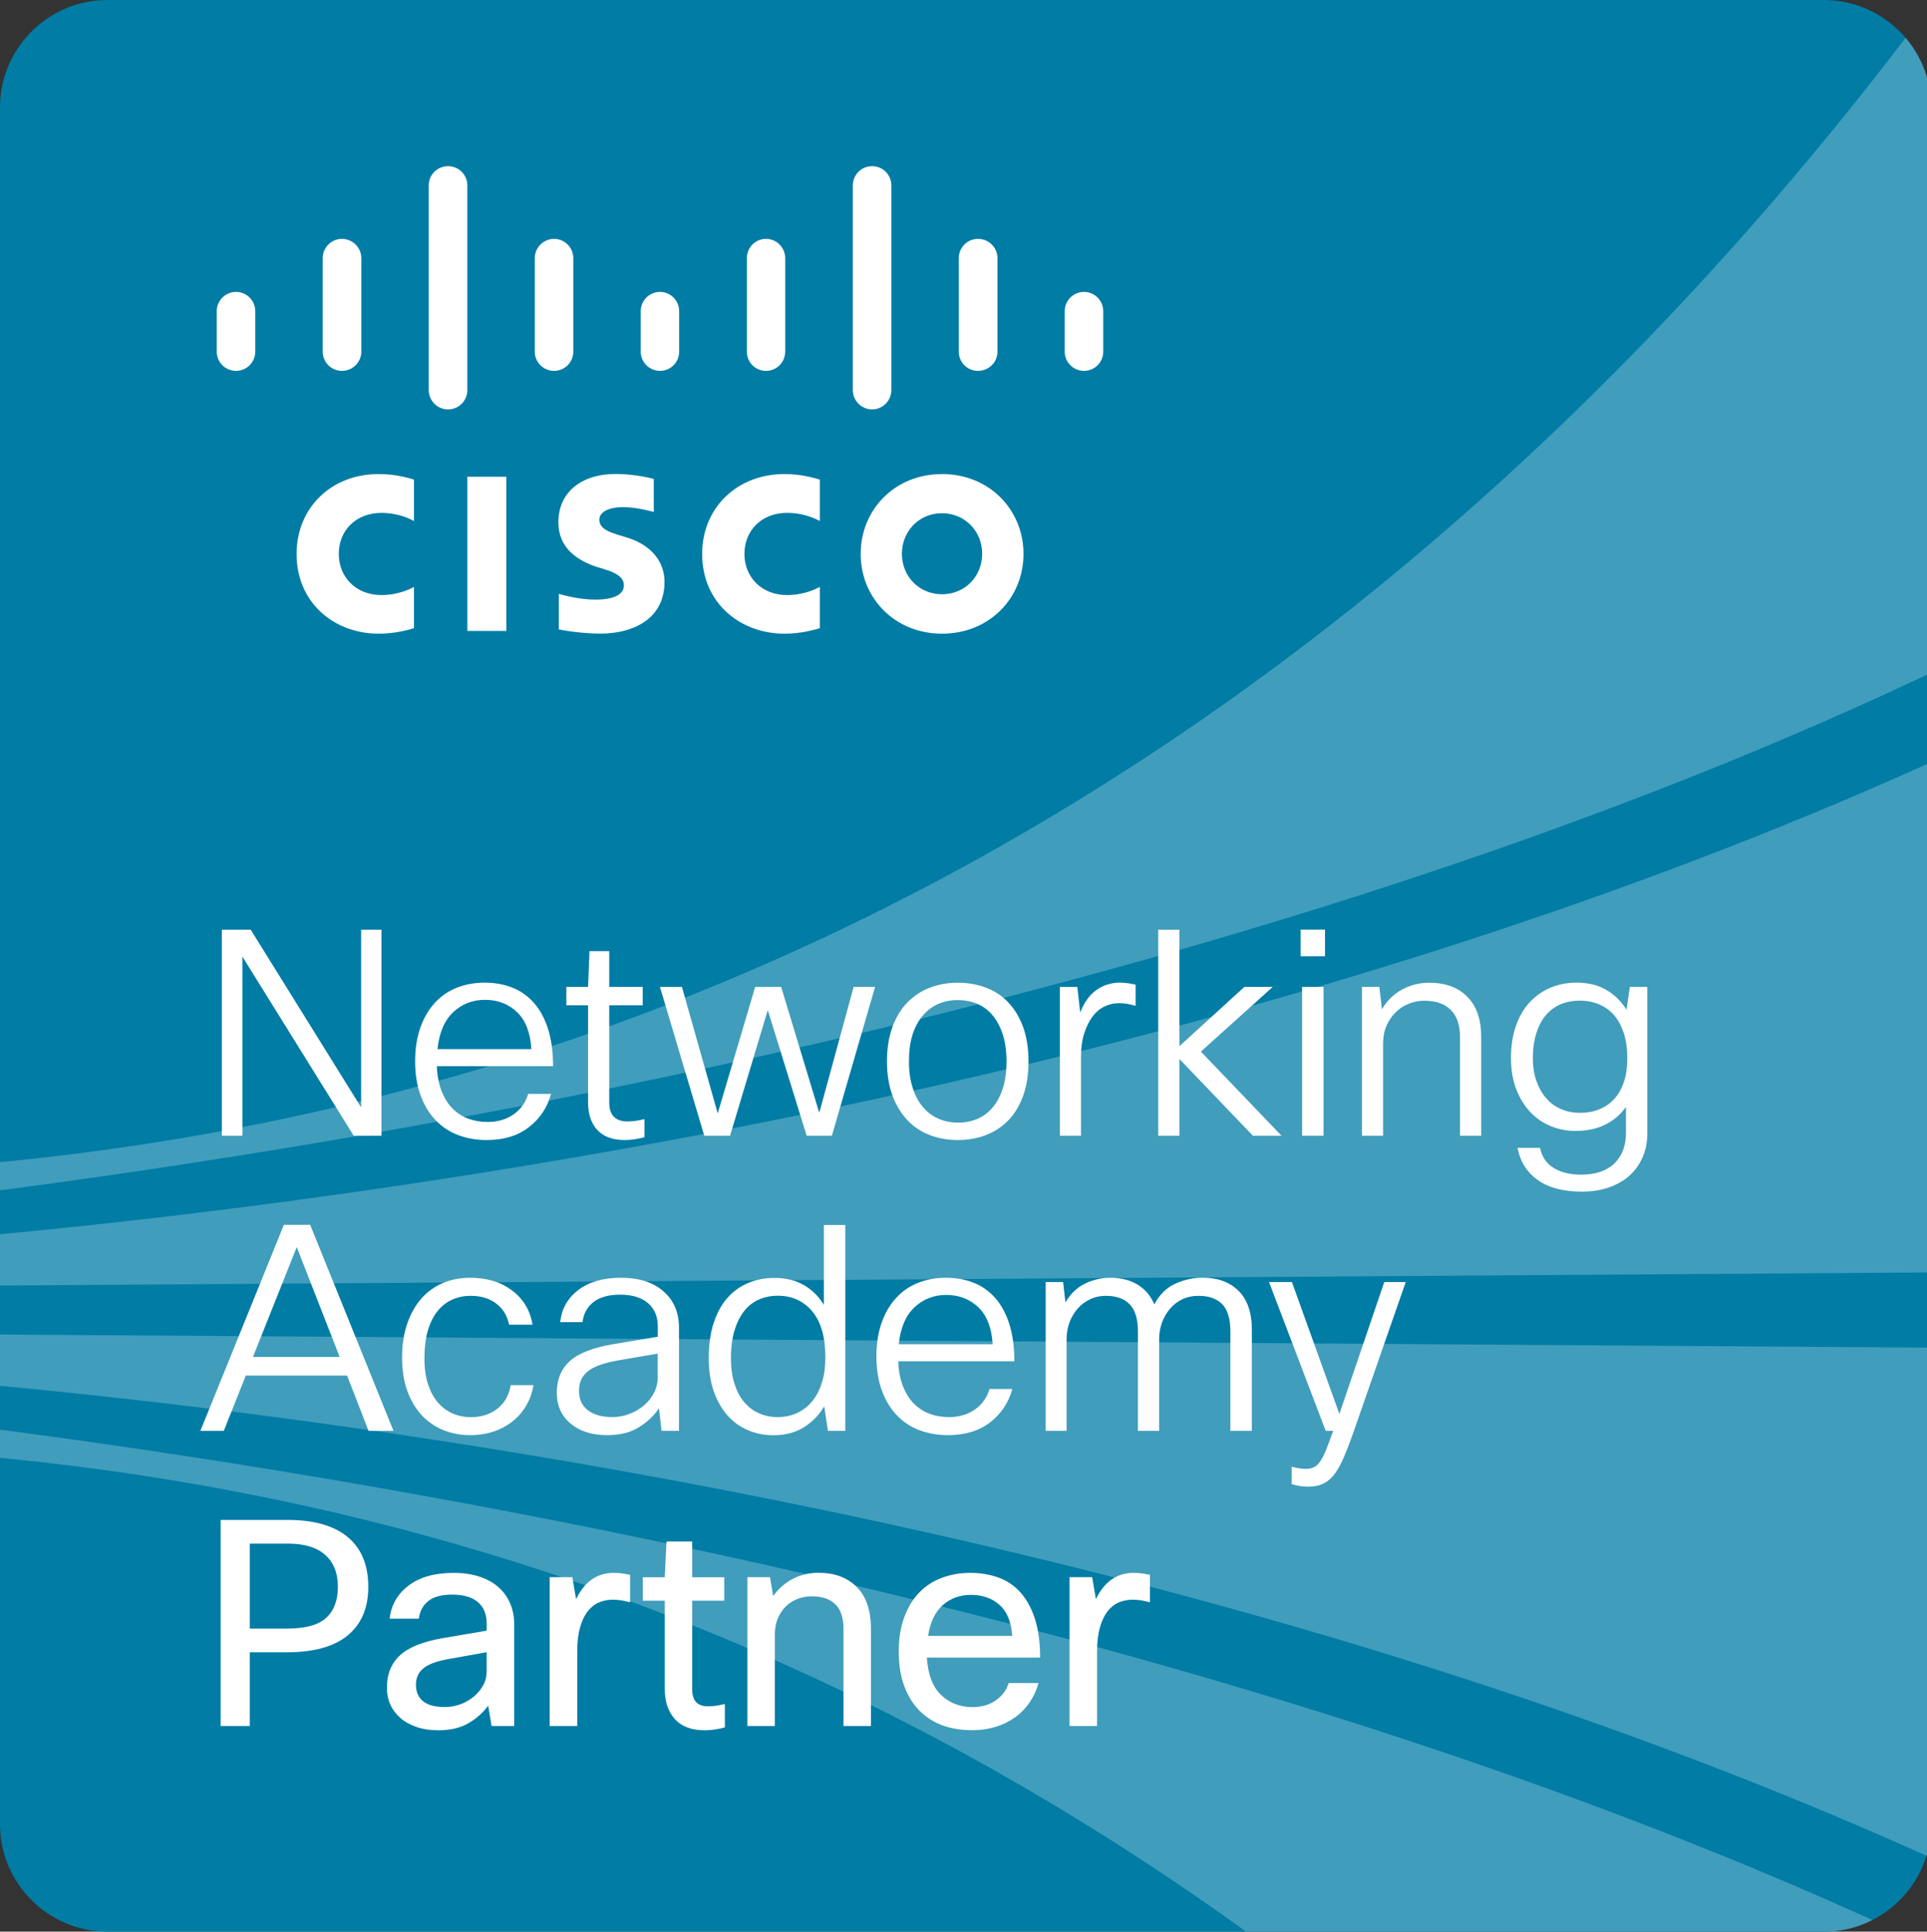 <?xml version="1.0" encoding="utf-8"?>
<!-- Generator: Adobe Illustrator 27.3.1, SVG Export Plug-In . SVG Version: 6.00 Build 0)  -->
<svg version="1.1" id="Layer_1" xmlns="http://www.w3.org/2000/svg" xmlns:xlink="http://www.w3.org/1999/xlink" x="0px" y="0px"
	 viewBox="0 0 215.52 216" style="enable-background:new 0 0 215.52 216;" xml:space="preserve">
<rect x="0" y="0" width="215.52" height="216" fill="#333333" stroke="none"/>
<style type="text/css">
	.st0{fill:#007CA5;}
	.st1{fill:#FFFFFF;}
	.st2{opacity:0.25;clip-path:url(#SVGID_00000111152428585315855650000013224483568120537218_);}
	.st3{fill-rule:evenodd;clip-rule:evenodd;fill:#FFFFFF;}
</style>
<g>
	<g>
		<path class="st0" d="M204,216H12c-6.6,0-12-5.4-12-12V12C0,5.4,5.4,0,12,0h192c6.6,0,12,5.4,12,12v192
			C216,210.6,210.6,216,204,216z"/>
	</g>
	<g>
		<defs>
			<path id="SVGID_1_" d="M203.52,216h-192c-6.6,0-12-5.4-12-12V12c0-6.6,5.4-12,12-12h192c6.6,0,12,5.4,12,12v192
				C215.52,210.6,210.12,216,203.52,216z"/>
		</defs>
		<clipPath id="SVGID_00000168835794068633797120000015979191548180148890_">
			<use xlink:href="#SVGID_1_"  style="overflow:visible;"/>
		</clipPath>
	</g>
	<g>
		<path class="st1" d="M123.39,34.8c0-1.19-0.96-2.16-2.15-2.16c-1.19,0-2.16,0.96-2.16,2.16v4.52c0,1.19,0.97,2.15,2.16,2.15
			c1.19,0,2.15-0.96,2.15-2.15V34.8z M111.56,28.87c0-1.19-0.97-2.16-2.18-2.16c-1.19,0-2.15,0.97-2.15,2.16v10.45
			c0,1.19,0.96,2.15,2.15,2.15c1.21,0,2.18-0.96,2.18-2.15V28.87z M99.69,20.74c0-1.21-0.96-2.16-2.16-2.16
			c-1.18,0-2.15,0.95-2.15,2.16v22.88c0,1.18,0.97,2.16,2.15,2.16c1.19,0,2.16-0.97,2.16-2.16V20.74z M87.82,28.87
			c0-1.19-0.96-2.16-2.15-2.16c-1.19,0-2.14,0.97-2.14,2.16v10.45c0,1.19,0.95,2.15,2.14,2.15c1.19,0,2.15-0.96,2.15-2.15V28.87z
			 M75.96,34.8c0-1.19-0.96-2.16-2.14-2.16c-1.19,0-2.16,0.96-2.16,2.16v4.52c0,1.19,0.98,2.15,2.16,2.15
			c1.18,0,2.14-0.96,2.14-2.15V34.8z M64.12,28.87c0-1.19-0.96-2.16-2.15-2.16c-1.18,0-2.16,0.97-2.16,2.16v10.45
			c0,1.19,0.97,2.15,2.16,2.15c1.19,0,2.15-0.96,2.15-2.15V28.87z M52.27,20.74c0-1.21-0.97-2.16-2.16-2.16s-2.16,0.95-2.16,2.16
			v22.88c0,1.18,0.96,2.16,2.16,2.16s2.16-0.97,2.16-2.16V20.74z M40.41,28.87c0-1.19-0.97-2.16-2.17-2.16
			c-1.18,0-2.15,0.97-2.15,2.16v10.45c0,1.19,0.97,2.15,2.15,2.15c1.2,0,2.17-0.96,2.17-2.15V28.87z M28.55,39.32
			c0,1.19-0.97,2.15-2.15,2.15c-1.19,0-2.16-0.96-2.16-2.15V34.8c0-1.19,0.97-2.16,2.16-2.16c1.18,0,2.15,0.96,2.15,2.16V39.32z"/>
		<path class="st1" d="M73.11,53.55C72.99,53.51,70.99,53,68.88,53c-4.01,0-6.43,2.17-6.43,5.39c0,2.85,2.03,4.28,4.44,5.05
			c0.29,0.07,0.68,0.2,0.95,0.29c1.07,0.34,1.94,0.84,1.94,1.72c0,0.97-1.01,1.6-3.18,1.6c-1.88,0-3.71-0.53-4.1-0.64v3.97
			c0.21,0.05,2.37,0.47,4.69,0.47c3.34,0,7.13-1.45,7.13-5.79c0-2.08-1.28-4.02-4.1-4.92l-1.2-0.37c-0.71-0.24-1.99-0.59-1.99-1.65
			c0-0.83,0.95-1.41,2.7-1.41c1.5,0,3.33,0.52,3.39,0.54V53.55z M109.85,61.93c0,2.5-1.91,4.52-4.49,4.52
			c-2.59,0-4.49-2.03-4.49-4.52c0-2.51,1.9-4.54,4.49-4.54C107.94,57.4,109.85,59.42,109.85,61.93 M105.36,53.01
			c-5.3,0-9.1,4-9.1,8.93c0,4.92,3.8,8.92,9.1,8.92c5.3,0,9.11-3.99,9.11-8.92C114.47,57.01,110.66,53.01,105.36,53.01 M46.3,53.63
			c-0.41-0.12-1.92-0.62-3.96-0.62c-5.3,0-9.17,3.78-9.17,8.93c0,5.54,4.29,8.92,9.17,8.92c1.94,0,3.42-0.46,3.96-0.61v-4.62
			c-0.19,0.1-1.6,0.91-3.64,0.91c-2.9,0-4.77-2.05-4.77-4.6c0-2.65,1.95-4.59,4.77-4.59c2.07,0,3.47,0.82,3.64,0.91V53.63z
			 M91.69,53.63c-0.42-0.12-1.94-0.62-3.96-0.62c-5.3,0-9.2,3.78-9.2,8.93c0,5.54,4.31,8.92,9.2,8.92c1.92,0,3.42-0.46,3.96-0.61
			v-4.62c-0.2,0.1-1.61,0.91-3.67,0.91c-2.89,0-4.76-2.05-4.76-4.6c0-2.65,1.95-4.59,4.76-4.59c2.09,0,3.49,0.82,3.67,0.91V53.63z
			 M56.63,70.55h-4.36V53.31h4.36V70.55z"/>
	</g>
	<g>
		<defs>
			<path id="SVGID_00000139275793509573693110000009394630520293088656_" d="M204,216H12c-6.6,0-12-5.4-12-12V12C0,5.4,5.4,0,12,0
				h192c6.6,0,12,5.4,12,12v192C216,210.6,210.6,216,204,216z"/>
		</defs>
		<clipPath id="SVGID_00000117677367371248244260000007510360867722935441_">
			<use xlink:href="#SVGID_00000139275793509573693110000009394630520293088656_"  style="overflow:visible;"/>
		</clipPath>
		<g style="opacity:0.25;clip-path:url(#SVGID_00000117677367371248244260000007510360867722935441_);">
			<path class="st3" d="M275.69,151.1l-304.59-2.07v3.84c0,0,190.33,6.85,304.59,88.77L275.69,151.1z"/>
			<path class="st3" d="M-28.9,156.63c0,0,204.63,16.55,304.59,97.69l0,115.36h-14.8c0,0-81.53-208.03-289.79-208.03L-28.9,156.63z"
				/>
			<path class="st3" d="M275.69,141.88l-304.59,2.07l0-3.84c0,0,190.33-6.85,304.59-88.77L275.69,141.88z"/>
			<path class="st3" d="M-28.9,136.34c0,0,204.63-16.55,304.59-97.69l0-115.36l-14.8,0c0,0-81.53,208.03-289.79,208.03L-28.9,136.34
				z"/>
		</g>
	</g>
	<g>
		<path class="st1" d="M42.66,103.96V127h-3.1l-12.45-20.03V127h-2.3v-23.04h3.23l12.35,19.87v-19.87H42.66z"/>
		<path class="st1" d="M61.63,122.33c-0.43,1.54-1.26,2.78-2.5,3.73c-1.24,0.95-2.81,1.42-4.7,1.42c-1.15,0-2.22-0.19-3.2-0.56
			s-1.82-0.93-2.53-1.68s-1.26-1.66-1.66-2.75s-0.61-2.36-0.61-3.81c0-1.43,0.2-2.69,0.59-3.79c0.39-1.1,0.94-2.02,1.63-2.77
			s1.51-1.31,2.46-1.68s1.98-0.56,3.09-0.56s2.13,0.18,3.06,0.54c0.93,0.36,1.73,0.92,2.42,1.68c0.68,0.76,1.22,1.73,1.6,2.91
			c0.38,1.18,0.58,2.59,0.58,4.21H48.86c0.04,1.07,0.22,2,0.53,2.78c0.31,0.79,0.71,1.44,1.22,1.95c0.5,0.51,1.09,0.89,1.76,1.14
			c0.67,0.25,1.39,0.37,2.16,0.37c1.13,0,2.1-0.28,2.91-0.85s1.35-1.33,1.63-2.29H61.63z M54.24,111.8c-1.39,0-2.57,0.46-3.55,1.38
			c-0.98,0.92-1.57,2.29-1.76,4.13h10.5c-0.11-1.83-0.64-3.21-1.6-4.13C56.86,112.26,55.67,111.8,54.24,111.8z"/>
		<path class="st1" d="M68.14,112.41v10.91c0,0.7,0.18,1.23,0.53,1.57c0.35,0.34,0.84,0.51,1.46,0.51c0.3,0,0.59-0.02,0.86-0.05
			c0.28-0.03,0.64-0.1,1.09-0.21v2.02c-0.77,0.21-1.5,0.32-2.21,0.32c-1.34,0-2.36-0.37-3.06-1.12c-0.69-0.75-1.04-1.78-1.04-3.1
			v-10.85h-2.43v-2.05h2.43l0.16-4h2.21v4h3.74v2.05H68.14z"/>
		<path class="st1" d="M97.87,110.36L93.04,127h-2.82l-4.35-14.05L81.65,127h-2.88l-4.96-16.64h2.46l4,14.14l4.19-14.14h2.91
			l4.26,14.08l3.84-14.08H97.87z"/>
		<path class="st1" d="M99.2,118.68c0-1.47,0.21-2.76,0.62-3.87c0.42-1.11,0.98-2.03,1.7-2.75c0.71-0.72,1.55-1.27,2.51-1.63
			c0.96-0.36,1.99-0.54,3.1-0.54c1.11,0,2.15,0.18,3.12,0.54c0.97,0.36,1.81,0.91,2.51,1.65c0.7,0.74,1.26,1.65,1.66,2.75
			s0.61,2.38,0.61,3.86c0,1.45-0.2,2.73-0.59,3.82c-0.4,1.1-0.94,2.02-1.65,2.75s-1.54,1.29-2.51,1.66s-2.02,0.56-3.15,0.56
			c-1.13,0-2.18-0.19-3.15-0.56c-0.97-0.37-1.81-0.93-2.51-1.68s-1.26-1.66-1.66-2.75S99.2,120.13,99.2,118.68z M101.66,118.68
			c0,1.13,0.14,2.12,0.42,2.98s0.66,1.57,1.15,2.14c0.49,0.58,1.07,1.01,1.74,1.3c0.67,0.29,1.4,0.43,2.19,0.43
			c0.79,0,1.51-0.14,2.18-0.43s1.23-0.72,1.71-1.3c0.48-0.58,0.85-1.29,1.12-2.14s0.4-1.85,0.4-2.98c0-1.15-0.14-2.15-0.42-3.01
			c-0.28-0.85-0.66-1.57-1.14-2.14c-0.48-0.58-1.05-1-1.71-1.28s-1.39-0.42-2.18-0.42c-0.79,0-1.51,0.14-2.18,0.43
			s-1.24,0.72-1.73,1.3c-0.49,0.58-0.88,1.29-1.15,2.14S101.66,117.55,101.66,118.68z"/>
		<path class="st1" d="M118.54,127v-16.64h1.95l0.32,2.85c0.45-1.13,1.06-1.97,1.82-2.51c0.77-0.54,1.64-0.82,2.62-0.82
			c0.36,0,0.7,0.03,1.01,0.08c0.31,0.05,0.56,0.1,0.75,0.14v2.37c-0.3-0.08-0.59-0.15-0.88-0.21c-0.29-0.05-0.61-0.08-0.98-0.08
			c-0.58,0-1.12,0.12-1.63,0.37c-0.51,0.25-0.96,0.62-1.34,1.14c-0.38,0.51-0.69,1.15-0.93,1.9c-0.24,0.76-0.35,1.65-0.35,2.67V127
			H118.54z"/>
		<path class="st1" d="M129.54,127v-23.04h2.37v13.02l7.26-6.62h3.17l-8.03,7.23l9.02,9.41h-3.2l-8.22-8.58V127H129.54z"/>
		<path class="st1" d="M145.47,106.93v-2.98h2.72v2.98H145.47z M145.63,127v-16.64h2.4V127H145.63z"/>
		<path class="st1" d="M152.32,127v-16.64h1.95l0.29,2.5c0.58-0.98,1.33-1.72,2.27-2.22c0.94-0.5,1.94-0.75,3.01-0.75
			c1.81,0,3.24,0.52,4.27,1.57c1.03,1.04,1.55,2.53,1.55,4.45V127h-2.37v-11.04c0-1.34-0.35-2.36-1.04-3.04s-1.68-1.02-2.96-1.02
			c-0.6,0-1.17,0.11-1.73,0.34c-0.56,0.22-1.05,0.54-1.47,0.96s-0.77,0.92-1.02,1.5s-0.38,1.25-0.38,2V127H152.32z"/>
		<path class="st1" d="M172.24,128.34c0.19,0.98,0.69,1.73,1.49,2.24s1.84,0.77,3.12,0.77c1.6,0,2.83-0.42,3.7-1.25
			c0.86-0.83,1.3-1.97,1.3-3.42v-2.91c-0.56,0.81-1.3,1.46-2.24,1.95c-0.94,0.49-2.08,0.74-3.42,0.74c-0.96,0-1.87-0.18-2.74-0.53
			c-0.86-0.35-1.63-0.87-2.29-1.57s-1.19-1.55-1.58-2.56c-0.39-1.01-0.59-2.18-0.59-3.5c0-1.32,0.18-2.51,0.54-3.55
			c0.36-1.04,0.87-1.92,1.52-2.64c0.65-0.71,1.42-1.26,2.32-1.65c0.9-0.38,1.88-0.58,2.94-0.58c1.34,0,2.48,0.28,3.41,0.85
			c0.93,0.57,1.66,1.3,2.19,2.19l0.38-2.56h1.95v16.42c0,0.92-0.17,1.77-0.5,2.56s-0.81,1.47-1.42,2.05
			c-0.62,0.58-1.39,1.03-2.3,1.36c-0.92,0.33-1.95,0.5-3.1,0.5c-2.07,0-3.71-0.43-4.93-1.3c-1.22-0.86-1.97-2.06-2.27-3.6H172.24z
			 M171.44,118.33c0,0.98,0.14,1.85,0.42,2.61c0.28,0.76,0.65,1.4,1.12,1.92c0.47,0.52,1.02,0.92,1.66,1.18
			c0.64,0.27,1.32,0.4,2.05,0.4c0.77,0,1.47-0.12,2.11-0.37c0.64-0.25,1.2-0.62,1.68-1.12c0.48-0.5,0.85-1.14,1.12-1.9
			c0.27-0.77,0.4-1.67,0.4-2.72c0-1.07-0.13-2-0.4-2.82c-0.27-0.81-0.63-1.48-1.1-2.02c-0.47-0.53-1.04-0.93-1.7-1.2
			c-0.66-0.27-1.38-0.4-2.14-0.4c-0.75,0-1.43,0.13-2.06,0.38c-0.63,0.26-1.18,0.65-1.65,1.18c-0.47,0.53-0.84,1.21-1.1,2.02
			C171.58,116.29,171.44,117.24,171.44,118.33z"/>
		<path class="st1" d="M41.22,160l-2.4-6.18H27.49L25.03,160h-2.62l9.34-23.04h2.94L44.01,160H41.22z M28.29,151.74h9.7l-4.8-12.29
			L28.29,151.74z"/>
		<path class="st1" d="M59.67,154.88c-0.13,0.79-0.38,1.53-0.77,2.21c-0.38,0.68-0.88,1.28-1.49,1.78c-0.61,0.5-1.32,0.9-2.13,1.18
			s-1.71,0.43-2.69,0.43c-1.07,0-2.06-0.19-2.99-0.56c-0.93-0.37-1.73-0.92-2.42-1.65c-0.68-0.73-1.22-1.63-1.62-2.72
			s-0.59-2.34-0.59-3.74c0-1.43,0.19-2.7,0.58-3.81c0.38-1.11,0.91-2.04,1.58-2.8s1.47-1.33,2.4-1.73c0.93-0.39,1.95-0.59,3.06-0.59
			c1.86,0,3.41,0.47,4.67,1.41c1.26,0.94,2.03,2.22,2.3,3.84h-2.62c-0.21-1.02-0.7-1.82-1.46-2.38c-0.76-0.57-1.7-0.85-2.83-0.85
			c-0.75,0-1.43,0.14-2.06,0.42c-0.63,0.28-1.18,0.7-1.65,1.28c-0.47,0.58-0.83,1.31-1.09,2.19c-0.26,0.89-0.38,1.93-0.38,3.12
			c0,1.13,0.14,2.11,0.42,2.93c0.28,0.82,0.65,1.5,1.12,2.03c0.47,0.53,1.02,0.93,1.65,1.2s1.3,0.4,2,0.4
			c1.17,0,2.17-0.32,2.98-0.96c0.81-0.64,1.3-1.51,1.47-2.62H59.67z"/>
		<path class="st1" d="M62.66,147.84c0.15-1.49,0.83-2.69,2.03-3.6c1.21-0.91,2.79-1.36,4.75-1.36c2.03,0,3.62,0.51,4.77,1.52
			c1.15,1.01,1.73,2.37,1.73,4.08V160h-1.95l-0.29-2.53c-0.53,0.81-1.28,1.52-2.22,2.11c-0.95,0.6-2.13,0.9-3.54,0.9
			c-1.73,0-3.1-0.43-4.13-1.3c-1.02-0.86-1.54-2.01-1.54-3.44c0-1.47,0.48-2.65,1.46-3.54c0.97-0.88,2.6-1.52,4.88-1.9l4.96-0.83
			v-1.15c0-1.11-0.37-1.98-1.1-2.61c-0.74-0.63-1.78-0.94-3.12-0.94c-1.28,0-2.27,0.28-2.98,0.83c-0.7,0.56-1.11,1.3-1.22,2.24
			H62.66z M73.57,151.36l-4.32,0.74c-0.88,0.15-1.6,0.33-2.18,0.54c-0.58,0.21-1.04,0.46-1.38,0.75c-0.34,0.29-0.58,0.61-0.72,0.96
			c-0.14,0.35-0.21,0.74-0.21,1.17c0,0.96,0.34,1.69,1.01,2.19c0.67,0.5,1.58,0.75,2.74,0.75c0.62,0,1.23-0.11,1.84-0.34
			c0.61-0.22,1.15-0.53,1.63-0.93c0.48-0.39,0.86-0.87,1.15-1.42c0.29-0.55,0.43-1.15,0.43-1.79V151.36z"/>
		<path class="st1" d="M92.6,160l-0.42-2.75c-0.55,0.96-1.31,1.74-2.26,2.34s-2.1,0.9-3.44,0.9c-1,0-1.94-0.19-2.82-0.56
			c-0.88-0.37-1.64-0.92-2.29-1.65c-0.65-0.73-1.16-1.63-1.54-2.7s-0.56-2.33-0.56-3.76c0-1.49,0.19-2.8,0.56-3.92
			s0.88-2.05,1.54-2.78c0.65-0.74,1.42-1.29,2.32-1.66c0.9-0.37,1.87-0.56,2.91-0.56c1.32,0,2.44,0.28,3.36,0.83
			s1.64,1.28,2.18,2.18v-8.93h2.4V160H92.6z M81.75,151.84c0,1.11,0.13,2.08,0.4,2.91c0.27,0.83,0.63,1.52,1.1,2.06
			c0.47,0.54,1.02,0.96,1.65,1.23c0.63,0.28,1.32,0.42,2.06,0.42c0.77,0,1.48-0.14,2.13-0.43s1.22-0.71,1.7-1.28
			c0.48-0.57,0.85-1.26,1.12-2.1c0.27-0.83,0.4-1.79,0.4-2.88c0-2.26-0.49-3.97-1.47-5.14c-0.98-1.16-2.26-1.74-3.84-1.74
			c-0.77,0-1.47,0.14-2.11,0.42c-0.64,0.28-1.19,0.7-1.65,1.28c-0.46,0.58-0.82,1.3-1.09,2.18
			C81.89,149.64,81.75,150.66,81.75,151.84z"/>
		<path class="st1" d="M113.22,155.33c-0.43,1.54-1.26,2.78-2.5,3.73c-1.24,0.95-2.81,1.42-4.7,1.42c-1.15,0-2.22-0.19-3.2-0.56
			s-1.82-0.93-2.53-1.68s-1.26-1.66-1.66-2.75s-0.61-2.36-0.61-3.81c0-1.43,0.2-2.69,0.59-3.79c0.39-1.1,0.94-2.02,1.63-2.77
			s1.51-1.31,2.46-1.68s1.98-0.56,3.09-0.56s2.13,0.18,3.06,0.54c0.93,0.36,1.73,0.92,2.42,1.68c0.68,0.76,1.22,1.73,1.6,2.91
			c0.38,1.18,0.58,2.59,0.58,4.21h-12.99c0.04,1.07,0.22,2,0.53,2.78c0.31,0.79,0.71,1.44,1.22,1.95c0.5,0.51,1.09,0.89,1.76,1.14
			c0.67,0.25,1.39,0.37,2.16,0.37c1.13,0,2.1-0.28,2.91-0.85s1.35-1.33,1.63-2.29H113.22z M105.83,144.8
			c-1.39,0-2.57,0.46-3.55,1.38c-0.98,0.92-1.57,2.29-1.76,4.13h10.5c-0.11-1.83-0.64-3.21-1.6-4.13
			C108.45,145.26,107.25,144.8,105.83,144.8z"/>
		<path class="st1" d="M116.95,160v-16.64h1.95l0.26,2.27c0.58-0.98,1.32-1.68,2.22-2.11c0.91-0.43,1.84-0.64,2.8-0.64
			c1.17,0,2.18,0.25,3.02,0.75c0.84,0.5,1.48,1.24,1.9,2.22c0.6-1.11,1.39-1.88,2.38-2.32s2-0.66,3.02-0.66
			c1.69,0,3.02,0.49,4.02,1.47c0.99,0.98,1.49,2.43,1.49,4.35V160h-2.4v-11.1c0-1.41-0.3-2.43-0.91-3.06
			c-0.61-0.63-1.5-0.94-2.67-0.94c-0.66,0-1.26,0.13-1.79,0.38s-0.99,0.61-1.38,1.06s-0.68,0.97-0.9,1.55
			c-0.21,0.59-0.32,1.21-0.32,1.87V160h-2.37v-11.1c0-1.41-0.31-2.43-0.93-3.06c-0.62-0.63-1.5-0.94-2.66-0.94
			c-0.62,0-1.2,0.12-1.73,0.37c-0.53,0.25-1,0.59-1.39,1.02s-0.7,0.95-0.93,1.54c-0.22,0.59-0.34,1.22-0.34,1.9V160H116.95z"/>
		<path class="st1" d="M151.36,160.19c-0.36,1.02-0.7,1.91-1.02,2.67c-0.32,0.76-0.66,1.39-1.02,1.89c-0.36,0.5-0.78,0.88-1.26,1.12
			c-0.48,0.25-1.06,0.37-1.74,0.37c-0.3,0-0.59-0.02-0.88-0.06s-0.61-0.12-0.98-0.22V164c0.3,0.08,0.58,0.15,0.85,0.19
			c0.27,0.04,0.53,0.06,0.78,0.06c0.36,0,0.67-0.08,0.93-0.22c0.26-0.15,0.49-0.39,0.7-0.72c0.21-0.33,0.43-0.77,0.64-1.31
			c0.21-0.54,0.46-1.21,0.74-2h-0.83l-6.34-16.64h2.56l5.31,14.75l5.02-14.75h2.4L151.36,160.19z"/>
		<path class="st1" d="M32.17,169.96c2.92,0,5.16,0.63,6.7,1.9s2.32,3.13,2.32,5.58c0,2.35-0.76,4.15-2.29,5.42s-3.81,1.9-6.86,1.9
			h-4.1V193h-3.26v-23.04H32.17z M27.94,172.61v9.5h4.16c2.05,0,3.51-0.4,4.38-1.2c0.87-0.8,1.31-1.96,1.31-3.47
			c0-1.54-0.47-2.73-1.42-3.57s-2.33-1.26-4.14-1.26H27.94z"/>
		<path class="st1" d="M43.58,181c0.17-1.54,0.88-2.77,2.13-3.71c1.25-0.94,2.92-1.41,5.01-1.41c1.09,0,2.05,0.14,2.9,0.42
			s1.55,0.67,2.13,1.18c0.58,0.51,1.01,1.12,1.31,1.82c0.3,0.7,0.45,1.48,0.45,2.34V193h-2.53l-0.38-2.27
			c-0.56,0.77-1.29,1.42-2.19,1.95c-0.91,0.53-2.03,0.8-3.38,0.8c-0.92,0-1.73-0.12-2.45-0.37s-1.32-0.58-1.81-1.01
			c-0.49-0.43-0.86-0.93-1.12-1.5c-0.26-0.58-0.38-1.21-0.38-1.89c0-1.51,0.49-2.72,1.47-3.62c0.98-0.9,2.59-1.54,4.83-1.92
			l4.86-0.83v-0.83c0-1.02-0.33-1.81-0.99-2.37c-0.66-0.55-1.61-0.83-2.85-0.83c-1.2,0-2.09,0.24-2.69,0.72
			c-0.6,0.48-0.95,1.14-1.06,1.97H43.58z M49.76,190.88c0.58,0,1.15-0.1,1.71-0.3c0.56-0.2,1.07-0.49,1.5-0.85
			c0.44-0.36,0.79-0.78,1.06-1.26c0.27-0.48,0.4-1.01,0.4-1.58v-2.14l-4.13,0.74c-0.75,0.13-1.36,0.28-1.84,0.46
			c-0.48,0.18-0.86,0.39-1.15,0.64s-0.49,0.52-0.61,0.82s-0.18,0.63-0.18,0.99c0,0.81,0.28,1.43,0.83,1.86
			S48.71,190.88,49.76,190.88z"/>
		<path class="st1" d="M61.48,193v-16.64h2.53l0.42,2.46c0.94-1.96,2.35-2.94,4.22-2.94c0.41,0,0.76,0.03,1.07,0.08
			c0.31,0.05,0.56,0.1,0.75,0.14v3.07c-0.3-0.08-0.61-0.15-0.93-0.21c-0.32-0.05-0.66-0.08-1.02-0.08c-0.53,0-1.04,0.1-1.52,0.3
			c-0.48,0.2-0.9,0.53-1.26,0.99c-0.36,0.46-0.65,1.06-0.86,1.79c-0.21,0.74-0.32,1.63-0.32,2.67V193H61.48z"/>
		<path class="st1" d="M81.07,193.16c-0.79,0.21-1.55,0.32-2.27,0.32c-1.47,0-2.58-0.42-3.33-1.26c-0.75-0.84-1.12-1.96-1.12-3.34
			v-9.89h-2.46v-2.62h2.46l0.19-4h2.88v4h3.58v2.62h-3.58v9.95c0,1.24,0.59,1.86,1.76,1.86c0.28,0,0.54-0.02,0.8-0.05
			s0.62-0.1,1.09-0.21V193.16z"/>
		<path class="st1" d="M83.59,193v-16.64h2.53l0.35,2.11c0.62-0.85,1.37-1.5,2.24-1.94c0.87-0.44,1.81-0.66,2.82-0.66
			c1.81,0,3.25,0.53,4.3,1.6c1.06,1.07,1.58,2.62,1.58,4.67V193h-3.07v-10.82c0-1.26-0.3-2.19-0.91-2.78
			c-0.61-0.6-1.49-0.9-2.64-0.9c-0.56,0-1.08,0.1-1.58,0.29c-0.5,0.19-0.94,0.47-1.31,0.83c-0.37,0.36-0.67,0.81-0.9,1.33
			c-0.22,0.52-0.34,1.12-0.34,1.78V193H83.59z"/>
		<path class="st1" d="M116.15,188.2c-0.21,0.77-0.53,1.47-0.96,2.11c-0.43,0.64-0.95,1.2-1.58,1.66c-0.63,0.47-1.35,0.84-2.18,1.1
			s-1.73,0.4-2.74,0.4c-1.19,0-2.29-0.18-3.28-0.54c-0.99-0.36-1.85-0.91-2.58-1.65c-0.73-0.74-1.29-1.65-1.7-2.75
			s-0.61-2.38-0.61-3.86c0-1.45,0.2-2.72,0.61-3.82s0.96-2.02,1.66-2.75c0.7-0.74,1.55-1.29,2.53-1.66c0.98-0.37,2.05-0.56,3.2-0.56
			c1.15,0,2.21,0.18,3.17,0.53c0.96,0.35,1.78,0.91,2.46,1.68c0.68,0.77,1.22,1.75,1.6,2.94c0.38,1.19,0.58,2.63,0.58,4.32h-12.67
			c0.13,1.92,0.67,3.32,1.62,4.21c0.95,0.89,2.12,1.33,3.5,1.33c1.02,0,1.89-0.26,2.61-0.77s1.19-1.15,1.42-1.92H116.15z
			 M108.6,178.34c-1.24,0-2.29,0.38-3.15,1.14c-0.86,0.76-1.41,1.9-1.65,3.44h9.41c-0.11-1.56-0.58-2.71-1.42-3.46
			C110.94,178.71,109.88,178.34,108.6,178.34z"/>
		<path class="st1" d="M119.62,193v-16.64h2.53l0.42,2.46c0.94-1.96,2.35-2.94,4.22-2.94c0.41,0,0.76,0.03,1.07,0.08
			c0.31,0.05,0.56,0.1,0.75,0.14v3.07c-0.3-0.08-0.61-0.15-0.93-0.21c-0.32-0.05-0.66-0.08-1.02-0.08c-0.53,0-1.04,0.1-1.52,0.3
			c-0.48,0.2-0.9,0.53-1.26,0.99c-0.36,0.46-0.65,1.06-0.86,1.79c-0.21,0.74-0.32,1.63-0.32,2.67V193H119.62z"/>
	</g>
</g>
</svg>
